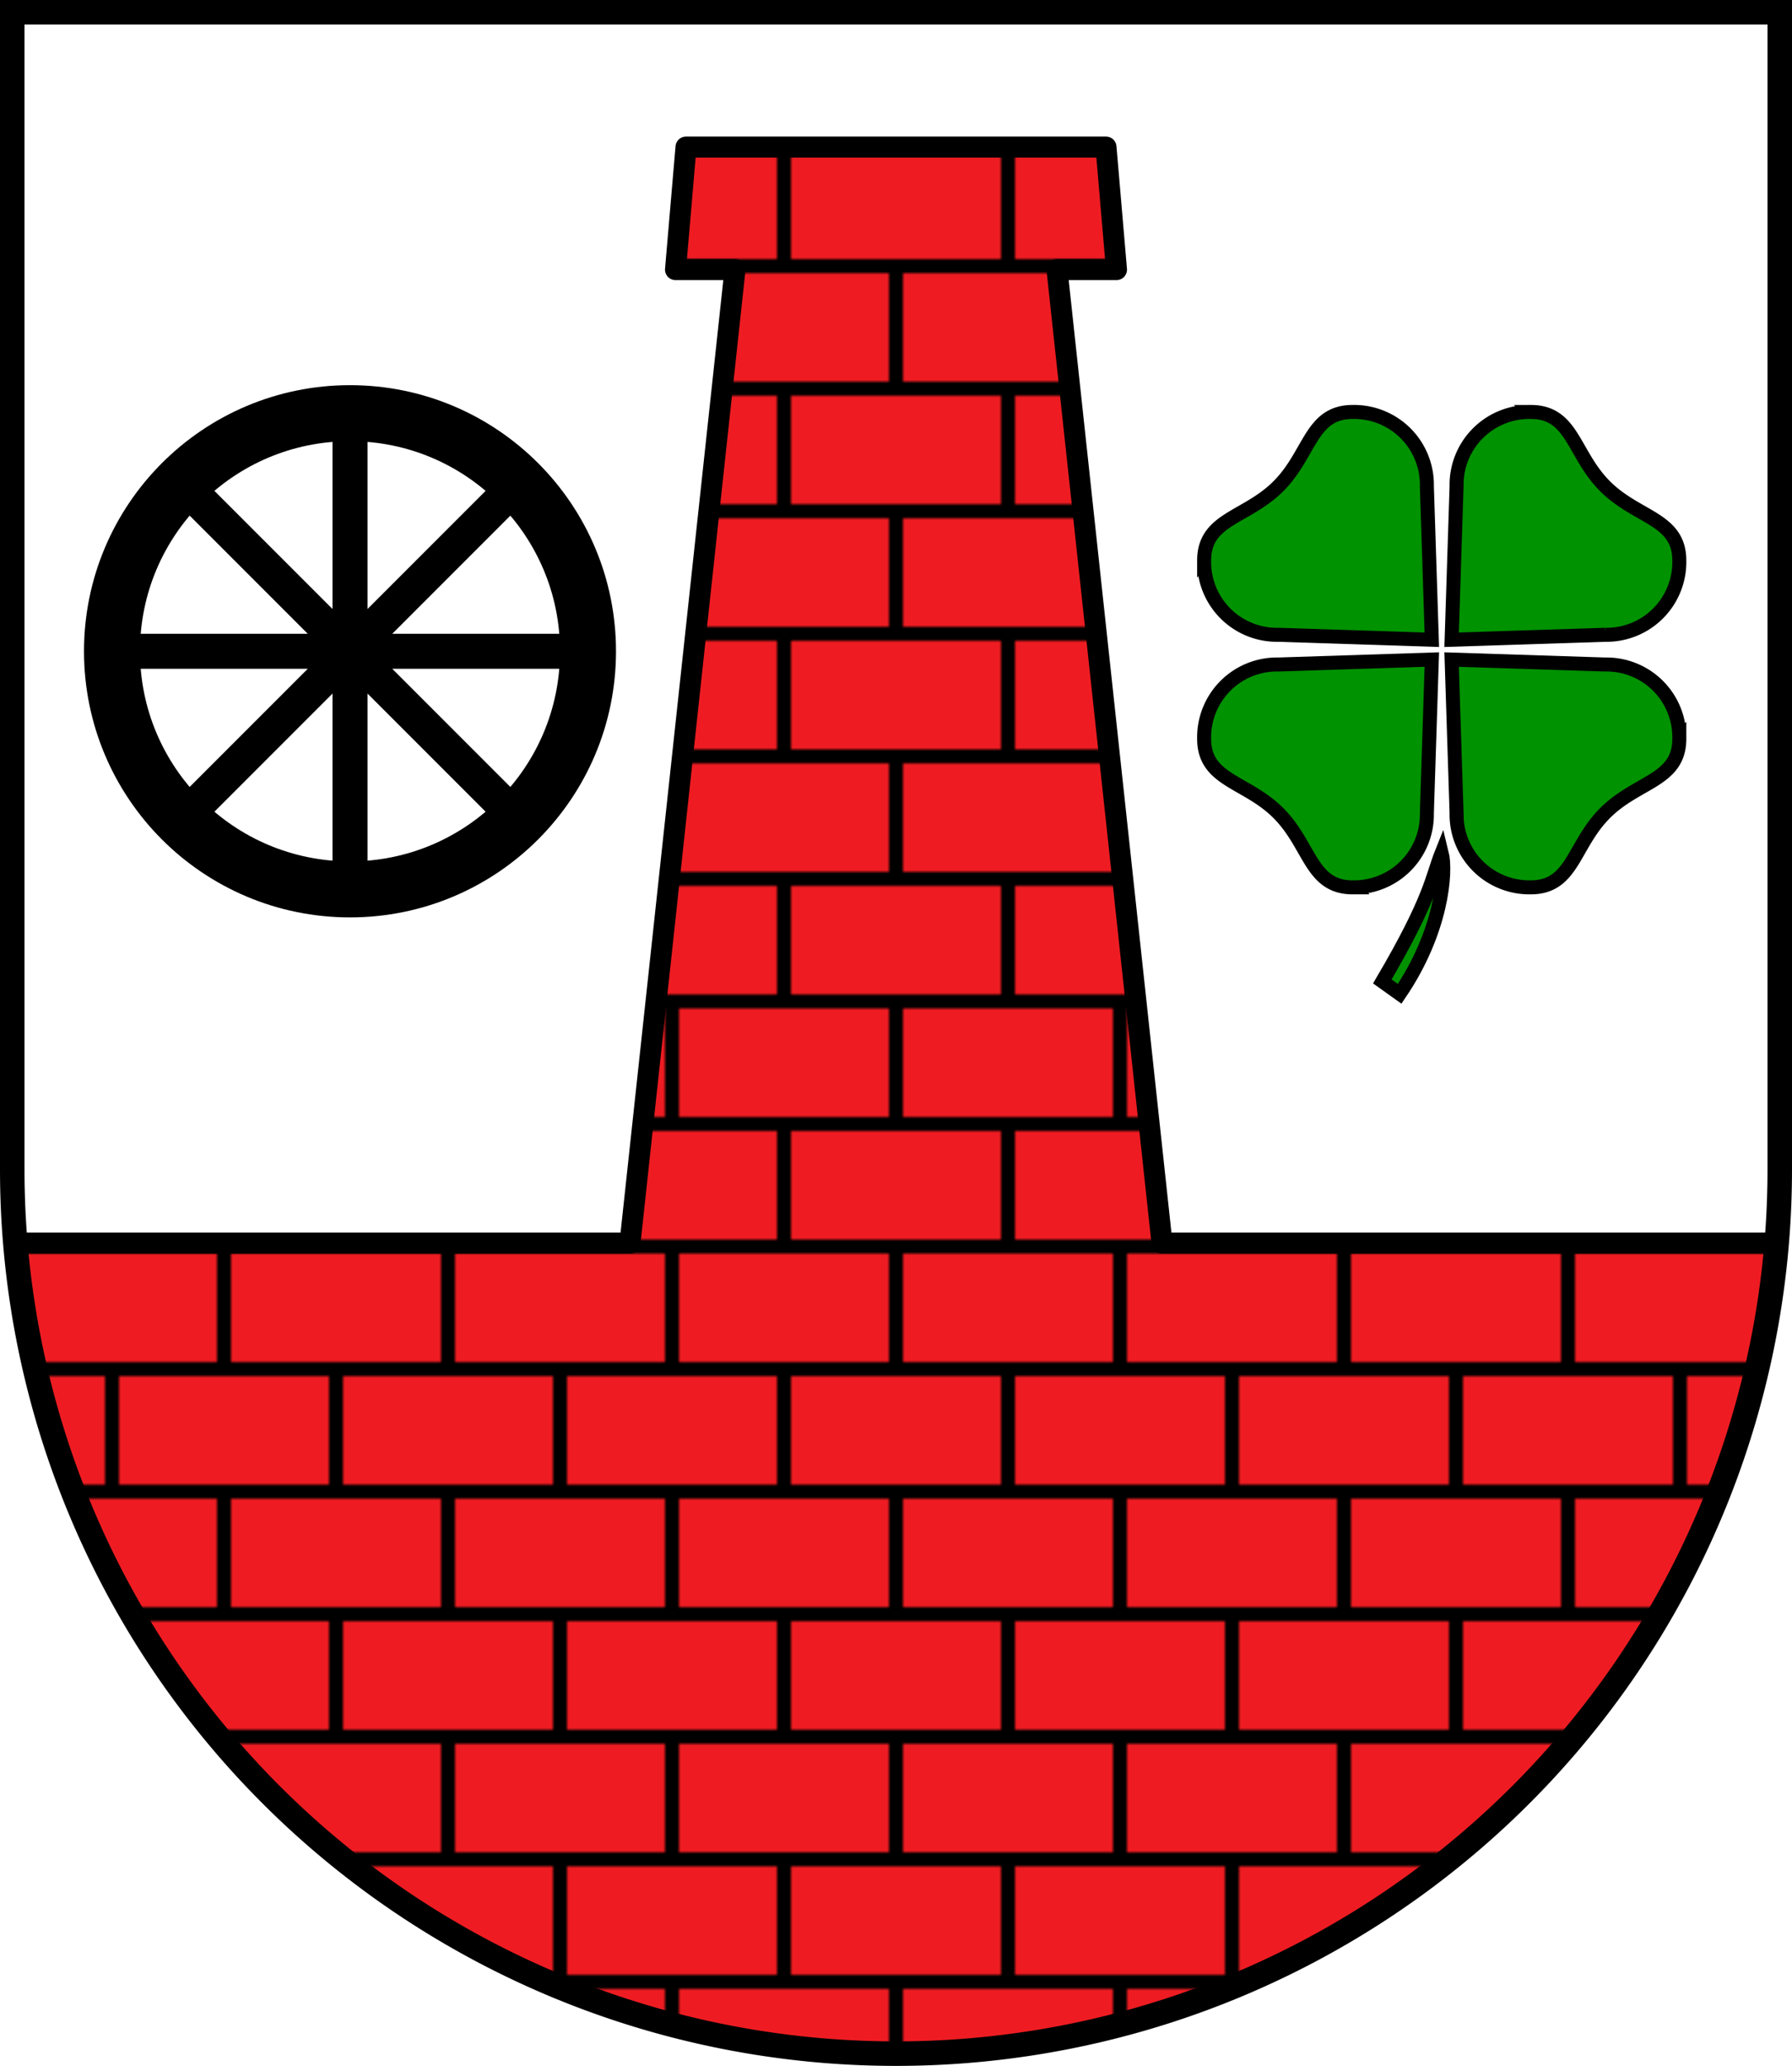 <svg xmlns="http://www.w3.org/2000/svg" xmlns:xlink="http://www.w3.org/1999/xlink" viewBox="0 0 512 590"><defs><clipPath id="b"><path d="M3.5 334a252.4 252.4 0 1 0 505 0V3.5H3.5z" id="a"/></clipPath><pattern patternTransform="translate(0 41)" height="70" width="64" patternUnits="userSpaceOnUse" id="c"><path d="M32 0h64v35H64v35H0V35h-32V0h64v35M0 35h64" fill="#ee1c22" stroke="#000" stroke-width="4"/></pattern></defs><g stroke="#000" stroke-width="4"><title>Wappen von Neutal</title><use xlink:href="#a" fill="#fff" stroke="none"/><path clip-path="url(#b)" d="M256 42h-60l-3 35h17l-30 278H0v235h256" id="d" fill="url(#c)" stroke-width="6" stroke-linejoin="round"/><use transform="matrix(-1 0 0 1 512 0)" xlink:href="#d"/><g transform="translate(100 186)"><path d="M48 48l-96-96zm-96 0l96-96zM-68 0H68zM0 68V-68z" stroke-width="10"/><circle r="68" fill="none" stroke-width="16"/></g><g transform="rotate(45 -18 590)" fill="#009200"><path d="M61 78c-4-21-15-34-20-37 3 7 7 11 14 38z"/><g id="f"><path d="M0 4l-30 32a20.8 20.8 0 0 0 0 30c8.5 8.5 17 0 30 0s21.5 8.5 30 0a20.8 20.8 0 0 0 0-30z" id="e"/><use transform="scale(-1)" xlink:href="#e"/></g><use transform="rotate(90)" xlink:href="#f"/></g><use xlink:href="#a" fill="none" stroke-width="7"/></g></svg>